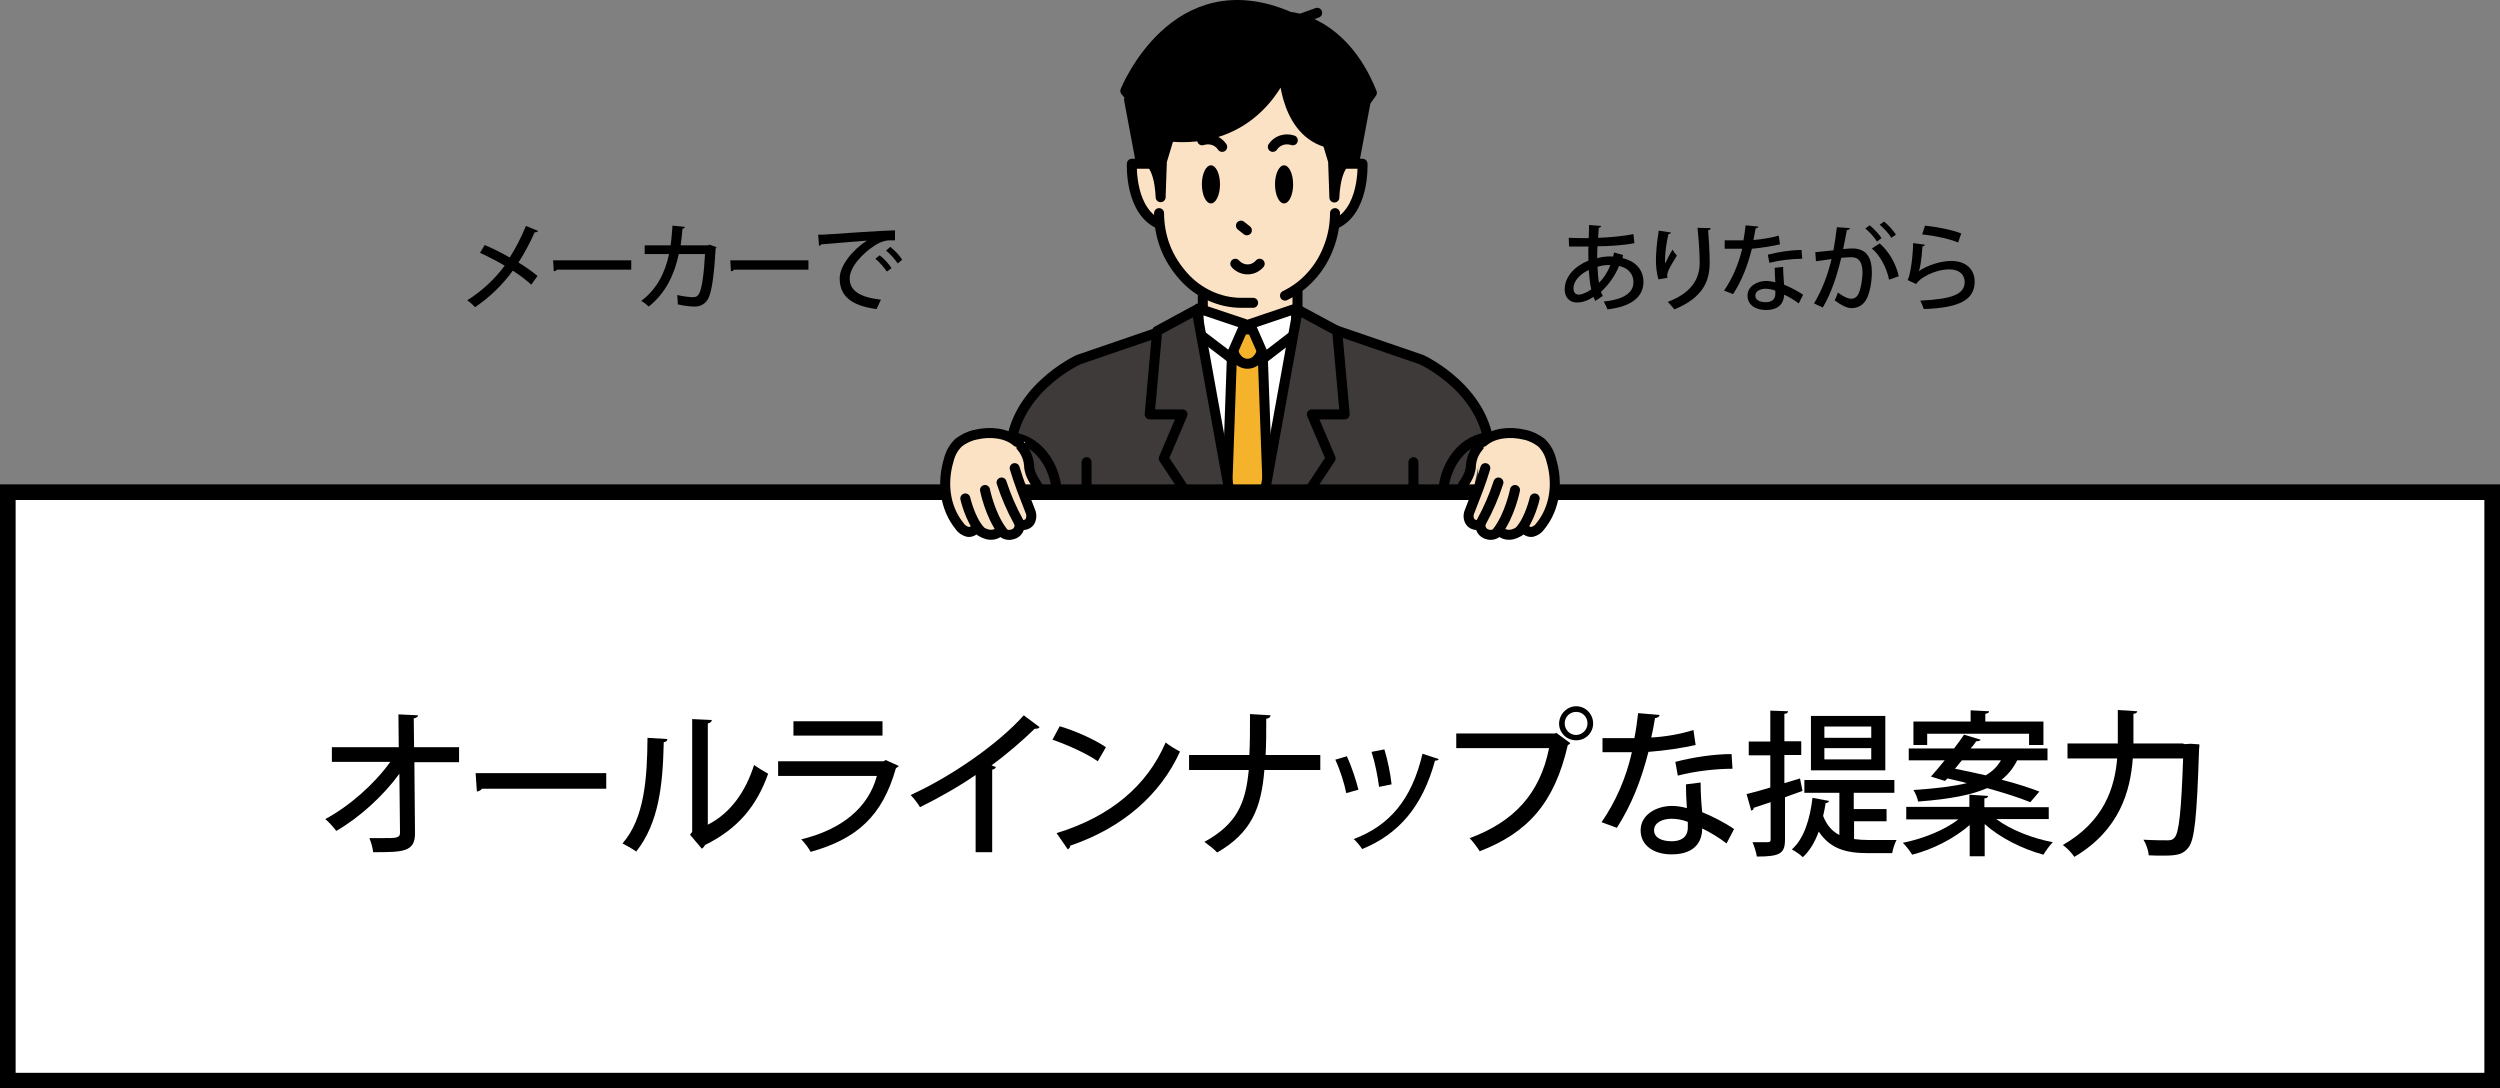 <?xml version="1.0" encoding="utf-8"?>
<!-- Generator: Adobe Illustrator 25.4.1, SVG Export Plug-In . SVG Version: 6.00 Build 0)  -->
<svg version="1.1" id="レイヤー_1" xmlns="http://www.w3.org/2000/svg" xmlns:xlink="http://www.w3.org/1999/xlink" x="0px"
	 y="0px" viewBox="0 0 800 348.3" style="enable-background:new 0 0 800 348.3;" xml:space="preserve">
<rect x="0" y="0" width="800" height="348.3" fill="#808080" stroke="none"/>
<style type="text/css">
	.st0{fill:#FFFFFF;stroke:#000000;stroke-width:3.2;stroke-linecap:round;stroke-linejoin:round;}
	.st1{fill:none;stroke:#000000;stroke-width:3.2;stroke-linecap:round;stroke-linejoin:round;}
	.st2{fill:#3E3A39;}
	.st3{fill:#FCE2C4;stroke:#000000;stroke-width:3.2;stroke-linecap:round;stroke-linejoin:round;}
	.st4{fill:#FFFFFF;}
	.st5{fill:#F5B32C;stroke:#000000;stroke-width:3.2;stroke-linecap:round;stroke-linejoin:round;}
	.st6{fill:#FCE2C4;}
	.st7{fill:#3E3A39;stroke:#000000;stroke-width:3.2;stroke-linecap:round;stroke-linejoin:round;}
	.st8{stroke:#000000;stroke-width:3.2;stroke-linecap:round;stroke-linejoin:round;}
	.st9{fill:none;}
	.st10{enable-background:new    ;}
</style>
<rect x="347.9" y="241.4" class="st0" width="103.3" height="20.2"/>
<line class="st1" x1="400" y1="259.2" x2="400" y2="248.5"/>
<path class="st2" d="M457.7,189.6l-64.6-28.4l-22.6,29.4L443,219c30.5,6.7,37.9-19.4,37.9-19.4l-6.1-59.2
	c0.3-21-21.8-25.2-21.8-25.2l-31.5-11.5"/>
<rect x="384.9" y="88.1" class="st3" width="30.3" height="33.2"/>
<path class="st2" d="M461.7,169.5c0.1,34.2-27.5,61.9-61.7,62l0,0c-34.1,0-69.4-27.8-69.4-62s35.3-62,69.4-62
	C434.2,107.6,461.8,135.4,461.7,169.5L461.7,169.5z"/>
<rect x="386.5" y="108.9" class="st4" width="25" height="34"/>
<polygon class="st5" points="404.1,114.3 394.2,114.3 391.6,188.1 406.8,188.1 "/>
<path class="st2" d="M342.3,189.6l64.1-17.6l30.9,25.8L357.1,219c-30.5,6.7-37.9-19.4-37.9-19.4l6.1-59.2
	c-0.3-21,21.8-25.2,21.8-25.2l31.5-11.5"/>
<ellipse class="st5" cx="399.2" cy="110.9" rx="4.7" ry="5.5"/>
<polygon class="st0" points="383.5,98.7 398.4,103.7 393.7,114.4 383.6,106.7 "/>
<polygon class="st0" points="414.8,98.7 400,103.7 404.7,114.4 414.7,106.7 "/>
<path class="st0" d="M461.1,220.3v2.1c0,0,2.8,23.5-17.3,26.3H400v-66.1"/>
<path class="st1" d="M442.9,219c30.5,6.7,37.9-4.9,37.9-4.9l-4.1-67.9c0.3-21-21.8-31.1-21.8-31.1l-33.5-11.5"/>
<path class="st3" d="M370.4,52.4h-8.2c0,0-0.8,15.8,9.5,19.6"/>
<path class="st3" d="M427.8,52.4h8.2c0,0,0.8,15.8-9.5,19.6"/>
<path class="st6" d="M398.4,22.1h1.4c15.1,0,27.4,12.3,27.4,27.4v20c0,15.1-12.3,27.4-27.4,27.4h-1.4c-15.1,0-27.4-12.3-27.4-27.4
	v-20C370.9,34.4,383.2,22.1,398.4,22.1z"/>
<path class="st1" d="M357.1,219c-30.5,6.7-37.9-19.4-37.9-19.4l4.1-53.4c-0.3-21,21.8-31.1,21.8-31.1l33.5-11.5"/>
<line class="st1" x1="347.7" y1="147.9" x2="347.7" y2="235.1"/>
<line class="st1" x1="452.3" y1="147.9" x2="452.3" y2="234"/>
<ellipse cx="387.5" cy="59" rx="2.9" ry="6.1"/>
<ellipse cx="410.9" cy="59" rx="2.9" ry="6.1"/>
<line class="st1" x1="397.1" y1="72.2" x2="399" y2="73.7"/>
<path class="st0" d="M403.1,84.4c-1.9,2.2-5.1,2.4-7.3,0.5c-0.2-0.2-0.4-0.3-0.5-0.5"/>
<path class="st1" d="M401,96.9h-3.8c-3.5,0-7-0.8-10.2-2.3s-6-3.6-8.3-6.2c-2.4-2.7-4.4-5.8-5.7-9.1c-1.4-3.5-2.1-7.3-2.1-11.1"/>
<path class="st1" d="M427.2,68.2c0,3.8-0.7,7.6-2.1,11.1c-1.3,3.4-3.2,6.5-5.6,9.1c-2.3,2.6-5.2,4.7-8.3,6.2"/>
<polygon class="st7" points="398.7,186.5 382.9,99.1 370.3,105.9 367.9,132.6 378.4,132.6 372.4,146.7 "/>
<polygon class="st7" points="399.5,186.5 415.3,99.1 427.9,105.9 430.3,132.6 419.8,132.6 425.8,146.7 "/>
<path class="st0" d="M384.7,44.9c2.4-0.8,5,0,6.4,2.1"/>
<path class="st0" d="M413.7,44.9c-2.4-0.8-5,0-6.4,2.1"/>
<path class="st8" d="M427.2,46.1c-16.2-2-16.4-23.5-16.4-23.5s-9.1,24.7-38.3,20.9l-12.4-14.4c0,0,15.8-39.7,52.6-23.7
	c0,0,17,1,26.3,24.3L427.2,46.1z"/>
<path class="st8" d="M374.4,42.9l-0.4,1.4l-2.2,7.3l-0.4,11.5c0,0-0.2-13.2-6.5-12l-3.6-19.2"/>
<path class="st8" d="M424,42.9l0.4,1.4l2.2,7.3l0.4,11.6c0,0,0.2-13.2,6.5-12l3.6-19.2"/>
<line class="st1" x1="421.5" y1="4.1" x2="414.8" y2="6.5"/>
<circle class="st0" cx="412.1" cy="192.4" r="2.7"/>
<ellipse class="st7" cx="322.7" cy="159.3" rx="15.6" ry="19.4"/>
<rect x="322" y="141.4" class="st6" width="6" height="16"/>
<path class="st3" d="M325.3,141.4c2.3,1.9,3.8,4.6,4,7.5c0.1,3.5,2.3,5.5,3.5,8.1c0.5,0.9,0.8,1.8,0.8,2.8c-0.2,1.2-3.4,2-4.2,1.4"
	/>
<ellipse class="st7" cx="477.3" cy="159.3" rx="15.6" ry="19.4"/>
<rect x="473" y="141.4" class="st6" width="6" height="16"/>
<path class="st3" d="M474.7,141.4c-2.3,1.9-3.8,4.6-4,7.5c-0.1,3.5-2.3,5.5-3.5,8.1c-0.5,0.9-0.8,1.8-0.8,2.8c0.2,1.2,3.4,2,4.2,1.4
	"/>
<rect x="2.5" y="157.4" class="st4" width="795" height="188.4"/>
<path d="M795,160v183.3H5V160H795 M800,155H0v193.3h800V155z"/>
<path class="st3" d="M324.7,149.8c1.4,4.7,3.2,9.2,5,13.8c0.5,1.1,0.4,2.4-0.2,3.4c-0.7,1-2.5,1.4-3.3,0.5c0.3,1.6-0.6,3.1-2.2,3.5
	c-1.5,0.5-3.2-0.1-4-1.6c-0.3,1.5-2.4,2-4,1.6c-1.5-0.4-2.8-1.2-3.8-2.4c0,1-1.4,1.8-2.5,1.6c-1.1-0.3-2-0.9-2.6-1.8
	c-4.8-5.9-5.7-13.9-3.5-21.2c0.5-2.1,1.6-4.1,3.2-5.6c1.6-1.2,3.4-2.1,5.4-2.5c4.6-1.1,9.9-0.6,13.2,2.3"/>
<path class="st0" d="M320.5,154.4c1.4,4.3,3.2,8.5,5.4,12.5"/>
<path class="st0" d="M315.2,156.8c0,0,1.6,8.1,5.7,13.4"/>
<path class="st0" d="M308.9,159.5c0,0,1.5,6.6,4.6,10.1"/>
<path class="st3" d="M475.3,149.8c-1.4,4.7-3.2,9.2-5,13.8c-0.5,1.1-0.5,2.4,0.2,3.4s2.5,1.4,3.3,0.5c-0.3,1.6,0.6,3.1,2.2,3.5
	c1.5,0.5,3.2-0.2,4-1.6c0.3,1.5,2.4,2,4,1.6c1.5-0.4,2.8-1.2,3.8-2.4c0,1,1.4,1.8,2.5,1.6c1.1-0.3,2-0.9,2.6-1.8
	c4.8-5.9,5.7-13.9,3.5-21.2c-0.5-2.1-1.6-4.1-3.2-5.6c-1.6-1.2-3.4-2.1-5.4-2.5c-4.6-1.1-9.9-0.6-13.2,2.3"/>
<path class="st0" d="M479.5,154.4c-1.4,4.3-3.2,8.5-5.4,12.5"/>
<path class="st0" d="M484.8,156.8c0,0-1.6,8.1-5.7,13.4"/>
<path class="st0" d="M491.1,159.5c0,0-1.5,6.6-4.6,10.1"/>
<rect x="148.6" y="70.3" class="st9" width="232.3" height="52"/>
<g class="st10">
	<path d="M155.1,78.4c2.6,1.1,5.4,2.5,8,4c1.7-2.6,3.7-6.4,5.2-10.1l3.9,1.6c-0.1,0.3-0.6,0.5-1.1,0.4c-1.3,3-3.3,6.8-5.2,9.7
		c2,1.2,4.3,2.8,6.1,4.3l-2,2.8c-1.5-1.4-3.6-3-5.9-4.5c-3.1,4.3-7.3,8.5-12.1,11.7c-0.5-0.6-1.7-1.7-2.5-2.2
		c4.7-2.9,9.1-7.1,12-11.1c-2.6-1.5-5.3-2.9-7.9-4.1L155.1,78.4z"/>
	<path d="M177,83.3h25v3h-23.8c-0.2,0.3-0.6,0.5-1,0.5L177,83.3z"/>
	<path d="M229.3,79.1c-0.1,0.1-0.1,0.3-0.3,0.4c-0.5,8.9-1.3,14.3-2.5,16.3c-1,1.6-2.5,2.3-4.2,2.3c-1.3,0-3.3-0.2-5.4-0.7
		c0-0.8-0.1-2.2-0.2-3c2,0.5,4.3,0.7,5,0.7c1,0,1.6-0.3,2.1-1.3c0.8-1.6,1.5-6.3,1.8-12.5h-8.4c-1.4,6.6-4.2,12.5-9.6,16.8
		c-0.5-0.5-1.6-1.4-2.4-1.8c5.1-3.9,7.6-9,8.9-15h-7.8v-2.8h8.3c0.3-2.1,0.4-3.9,0.6-6.3l4,0.4c-0.1,0.3-0.3,0.5-0.8,0.6
		c-0.2,2-0.3,3.5-0.6,5.3h8.7l0.6-0.2L229.3,79.1z"/>
	<path d="M233.7,83.3h25v3h-23.8c-0.2,0.3-0.6,0.5-1,0.5L233.7,83.3z"/>
	<path d="M261.8,75.1c0.9,0,2.2,0,3-0.1c3.1-0.2,17.1-1.2,21.6-1.3v3.2c-2.5-0.1-4,0.1-6.4,1.6c-3.9,2.5-8.1,6.9-8.1,10.6
		c0,3.8,3,6,10,6.8l-1.4,3c-8.5-1.1-11.8-4.5-11.8-9.8c0-3.9,3.8-8.9,8.7-12.1c-3.5,0.3-11.4,0.9-14.6,1.2c-0.1,0.2-0.4,0.4-0.7,0.5
		L261.8,75.1z M281.5,81.7c1.3,1,3,2.8,3.8,4.1l-1.5,1.1c-0.8-1.2-2.5-3.2-3.7-4.1L281.5,81.7z M284.9,79c1.4,1.1,3,2.8,3.8,4.1
		l-1.4,1.2c-0.8-1.1-2.4-3.1-3.8-4.1L284.9,79z"/>
</g>
<rect x="499.6" y="70.6" class="st9" width="232.3" height="52"/>
<g class="st10">
	<path d="M519.4,81.6c-0.1,0.4-0.2,0.7-0.2,1c4.7,1.1,6.7,4.2,6.7,7.6c0,4.8-3.8,7.9-11.5,8.8c-0.2-0.6-0.8-1.8-1.2-2.5
		c5.8-0.6,9.5-2.5,9.5-6.2c0-1.8-0.8-4.3-4.6-5.2c-1.3,3.2-3.4,6.1-5.8,8.3c0.2,0.5,0.4,0.9,0.6,1.3l-2.4,1.6
		c-0.2-0.4-0.4-0.8-0.6-1.3c-2.2,1.5-4.1,1.8-5.2,1.8c-2.8,0-4-2-4-4.2c0-4.1,3.3-7.5,7.6-9.2c0-1.4-0.1-2.9,0-4.5c-1.4,0-2.8,0-4,0
		c-0.9,0-1.7,0-2.2,0l-0.1-2.8c1.5,0.1,4,0.1,6.4,0.1c0-1.3,0.1-2.9,0.1-4.2l3.9,0.3c-0.1,0.3-0.3,0.5-0.8,0.6
		c-0.1,1-0.1,2.2-0.2,3.2c3.2-0.1,8.1-0.5,11.3-1.2l0.3,2.9c-3.2,0.7-8.3,1-11.8,1c-0.1,1.3-0.1,2.5-0.1,3.8
		c2.2-0.6,4.1-0.6,5.1-0.5c0.1-0.5,0.2-0.9,0.3-1.3L519.4,81.6z M509.2,92.6c-0.4-1.7-0.6-3.8-0.8-6.2c-2.8,1.3-4.9,3.5-4.9,5.9
		c0,2,1.5,2,1.9,2C506.6,94.1,508,93.5,509.2,92.6z M515.3,84.8c-2.1,0-3.3,0.3-4.1,0.6c0.1,2,0.2,3.7,0.5,5.1
		C513.2,89,514.5,87,515.3,84.8z"/>
	<path d="M530.7,89.4c-0.6-1.9-0.8-4.4-0.8-6.1c0-2.5,0.3-5.8,0.9-9.5l3.9,0.6c-0.1,0.4-0.5,0.5-0.8,0.5c-0.6,2.4-1.1,6.1-1.1,8.3
		c0,0.4,0,0.8,0.1,1.1c0.6-1.4,1.6-3.3,2.3-4.4c0.3,0.5,1,1.5,1.4,1.9c-1.7,2.8-3.1,5-3.1,6.3c0,0.2,0,0.5,0.1,0.8L530.7,89.4z
		 M547.4,73c0,0.4-0.3,0.6-0.8,0.7c0.2,2.5,0.5,6.7,0.5,10.3c0,5.8-2,11.2-11.3,15c-0.5-0.6-1.5-1.8-2.1-2.4
		c8.2-3.1,10.2-8,10.2-12.5c0-3.9-0.4-8.2-0.7-11.2L547.4,73z"/>
	<path d="M562.7,72.5c-0.1,0.3-0.4,0.5-0.9,0.6c-0.2,1.2-0.5,2.7-0.7,3.7c2.5-0.2,5.7-0.7,8.1-1.4l0.4,2.8c-2.7,0.6-5.8,1.1-9,1.4
		c-1.4,5.6-3.3,10.3-6,14.5l-2.9-1.1c2.6-3.8,4.6-8.3,5.8-13.4c-0.6,0-1.4,0-2.1,0h-3.5v-2.7h3.4c0.9,0,1.9,0,2.6,0
		c0.3-1.5,0.5-3.2,0.7-4.8L562.7,72.5z M570.6,85.4c0,2.1,0.2,3.8,0.3,5.7c1.8,0.7,4.3,2,6.1,3.2l-1.4,2.8c-1.4-1.1-3.3-2.2-4.7-2.8
		c0,1.6-0.7,4.9-5.8,4.9c-3.3,0-5.9-1.6-5.9-4.6s3.1-4.7,6-4.7c0.9,0,1.8,0.2,2.9,0.4c-0.1-1.7-0.2-3.4-0.2-4.6L570.6,85.4z
		 M568.1,93c-1-0.4-2.2-0.6-3.1-0.6c-1.6,0-3.3,0.7-3.3,2.2c0,1.4,1.4,2.1,3.4,2.1c1.7,0,3-0.8,3-2.6L568.1,93L568.1,93z
		 M576.7,82.8c-3.3,0-7.3,0.5-10.5,1.3l-0.5-2.6c3.4-0.9,7.5-1.5,10.8-1.5L576.7,82.8z"/>
	<path d="M592,73c-0.1,0.4-0.5,0.6-1,0.6c-0.3,1.6-0.8,4.3-1.2,6.1c1.1-0.1,2.2-0.2,2.9-0.2c4.8,0,6.3,3.2,6.3,7.8
		c0,1.2-0.2,4.1-0.9,6.3c-0.9,3.4-2.9,5-5.6,5c-1.2,0-2.9-0.6-5.4-2.5c0.4-0.8,0.8-1.7,1-2.5c2.2,1.6,3.4,2,4.3,2
		c1.4,0,2.3-1,2.8-2.9c0.5-1.6,0.8-4.2,0.8-5.5c0-3.2-1.1-4.9-3.6-4.9c-0.8,0-1.9,0.1-3.2,0.2c-1.4,5.8-3.1,11.1-5.9,15.9l-2.8-1.3
		c2.7-4.6,4.3-8.9,5.6-14.2l-5,0.7l-0.2-2.9l5.8-0.6c0.4-2.2,0.8-4.8,1.1-7.4L592,73z M600.6,77.3c-0.7-1.3-2.5-3.2-3.7-4.2l1.4-1
		c1.4,1.1,3,2.9,3.8,4.1L600.6,77.3z M604.5,89.5c-0.8-4-3-7.9-5.5-10l2.5-1.6c2.9,2.5,5.2,6.4,6.1,10.5L604.5,89.5z M605.2,76.1
		c-0.7-1.3-2.5-3.2-3.7-4.2l1.4-1c1.4,1.1,3,2.9,3.8,4.2L605.2,76.1z"/>
	<path d="M616,78.3c-0.1,0.3-0.4,0.5-0.8,0.5c-0.3,4.3-0.8,7.3-1.2,8l0,0c2.7-1.9,7-3.3,10.4-3.3c4.4,0,7.5,2.4,7.5,6.7
		c-0.1,5.6-4.5,8.3-16.3,8.7c-0.2-0.7-0.7-1.9-1.1-2.7c10.2-0.5,14.1-2,14.2-5.9c0-2.5-1.8-4.1-4.9-4.1c-4.7,0-9.6,2.8-10.6,4.7
		l-2.8-1.3c0.6-0.5,1.7-6.1,1.8-11.8L616,78.3z M616,72.2c3.8,0.4,8.5,1.3,11.6,2.5l-1,2.9c-3.1-1.3-7.8-2.2-11.5-2.6L616,72.2z"/>
</g>
<rect x="93.4" y="225.7" class="st9" width="680" height="52"/>
<path d="M146.9,243.9h-14.3l0.2,22.6c0.1,6.2-3.9,6.2-13.4,6.2c-0.1-1.3-0.7-3.3-1.2-4.5c1.3,0,2.8,0,4.1,0c4.6,0,5.7,0,5.7-1.8
	l-0.2-18.8c-5.1,7-12.6,13.9-20.2,18.3c-0.9-1.2-2.3-2.8-3.5-3.8c7.8-4.2,15.7-11.2,20.8-18.3h-18.7v-4.7h21.4l-0.1-10.5l6.3,0.3
	c-0.1,0.5-0.5,0.8-1.4,1l0.1,9.2h14.4V243.9z"/>
<path d="M152.2,247.4H194v5h-39.8c-0.3,0.5-1,0.8-1.6,0.9L152.2,247.4z"/>
<path d="M213.6,236.5c-0.1,0.6-0.5,0.9-1.2,1c-0.3,13.9-1.6,25.8-8.8,35c-1.1-0.8-3-1.9-4.4-2.6c7-8,7.9-20.7,8-33.8L213.6,236.5z
	 M226.5,263.9c7.5-3.8,12.2-10.9,14.8-19.1c1.1,0.8,3.3,2.1,4.5,2.8c-3.6,10.2-9.6,17.6-20.2,22.8c-0.2,0.5-0.6,0.9-1,1.2l-3.8-4.5
	l0.7-0.9v-36.1l6.3,0.3c-0.1,0.5-0.5,1-1.3,1.1V263.9z"/>
<path d="M287.6,245.1c-0.2,0.3-0.5,0.5-0.9,0.7c-4.3,15.2-12.3,22.6-27.3,26.8c-0.6-1.2-2-3-3-4c13.1-3.2,21.5-10.2,24.2-20.3H249
	v-4.7h33.8l0.6-0.4L287.6,245.1z M282.4,235.4h-28.5v-4.6h28.5V235.4z"/>
<path d="M332.7,232.7c-0.2,0.2-0.6,0.5-1.1,0.5c-0.2,0-0.3,0-0.5,0c-3.9,3.8-9,8.2-13.8,11.7c0.5,0.2,1.1,0.5,1.4,0.5
	c-0.1,0.4-0.5,0.8-1.2,0.9v26.4h-5.3V248c-4.9,3.4-11.7,7.3-17.8,10.3c-0.7-1.2-2-2.9-3-3.9c13.4-6.1,28.3-16.6,36.2-25.5
	L332.7,232.7z"/>
<path d="M339.1,232.4c5.1,1.5,11.1,4.2,14.8,6.7l-2.6,4.5c-3.6-2.5-9.6-5.2-14.5-6.9L339.1,232.4z M338.1,266.6
	c17.3-5.3,29-15.2,34.9-29c1.4,1.1,3.1,2.1,4.6,2.9c-6.2,13.7-18.3,24.4-35.1,30.1c0,0.5-0.4,1-0.8,1.2L338.1,266.6z"/>
<path d="M422.4,246.4h-17.8c-1,12.3-4.2,20.1-15.1,26.4c-1-1.1-2.9-2.5-4.1-3.4c10.2-5.6,13.2-12.1,14.2-23h-19.1v-4.8h19.3
	c0.2-3.8,0.2-8.2,0.2-13.1l6.6,0.4c-0.1,0.6-0.5,1-1.4,1.1c0,4.2,0,8.1-0.2,11.6h17.5v4.8H422.4z"/>
<path d="M431,242c1.4,3,3,7.8,3.7,10.7l-3.9,1.1c-0.6-3.1-2-7.5-3.5-10.7L431,242z M460.4,242.9c-0.2,0.4-0.6,0.5-1.2,0.5
	c-4,14.7-11.6,23.5-23.3,28.3c-0.5-0.8-1.8-2.4-2.7-3.2c11.3-4.3,18.5-12.4,22-27.3L460.4,242.9z M443,239.8c1,3.2,2,8,2.3,11.2
	l-4,0.8c-0.4-3.2-1.3-7.8-2.4-11.2L443,239.8z"/>
<path d="M466.2,234.7h31.5l0.3-0.2l4.5,3.3c-0.2,0.2-0.4,0.5-0.8,0.6c-4.3,18.7-12.9,28.1-28.2,34c-0.7-1.2-2.2-3.1-3.2-4.2
	c14.1-5.2,22.5-14.2,25.4-28.8H466v-4.7H466.2z M504.4,226c3,0,5.4,2.5,5.4,5.5s-2.4,5.4-5.4,5.4c-3.1,0-5.5-2.4-5.5-5.4
	C499,228.4,501.5,226,504.4,226z M508,231.5c0-2.1-1.6-3.7-3.6-3.7c-2.1,0-3.7,1.6-3.7,3.7c0,2,1.6,3.7,3.7,3.7
	C506.5,235.1,508,233.4,508,231.5z"/>
<path d="M531.1,228.8c-0.1,0.5-0.6,0.9-1.5,1c-0.3,2-0.8,4.5-1.2,6.2c4.2-0.2,9.5-1.1,13.5-2.4l0.7,4.8c-4.5,1-9.8,1.8-15.1,2.2
	c-2.4,9.4-5.5,17.1-10.1,24.3l-4.9-1.8c4.4-6.4,7.8-13.9,9.7-22.4c-1,0-2.4,0-3.5,0h-5.9v-4.5h5.8c1.5,0,3.1,0,4.4,0
	c0.5-2.5,0.9-5.3,1.2-8L531.1,228.8z M544.2,250.4c0,3.5,0.2,6.3,0.5,9.5c3,1.2,7.2,3.3,10.2,5.4l-2.4,4.6c-2.3-1.8-5.5-3.7-7.8-4.8
	c0,2.8-1.1,8.3-9.8,8.3c-5.5,0-9.9-2.7-9.9-7.7c0-5.1,5.2-7.8,10-7.8c1.5,0,3,0.2,4.8,0.7c-0.2-2.8-0.3-5.7-0.3-7.6L544.2,250.4z
	 M540.1,263c-1.7-0.7-3.7-1-5.2-1c-2.7,0-5.6,1.1-5.6,3.7c0,2.3,2.3,3.5,5.7,3.5c2.8,0,5.1-1.2,5.1-4.4V263z M554.4,246
	c-5.5,0-12.2,0.8-17.5,2.2l-0.8-4.4c5.7-1.5,12.5-2.5,18-2.5L554.4,246z"/>
<path d="M576.8,253.1l-5.6,2v13.5c0,4.5-1.5,5.5-9,5.5c-0.2-1.2-0.8-3.3-1.4-4.6c2.2,0,4.2,0,4.9,0s0.9-0.2,0.9-0.9v-11.9
	c-2,0.7-3.9,1.3-5.4,1.8c0,0.5-0.4,0.8-0.8,0.9l-1.5-5.3c2.1-0.5,4.7-1.2,7.6-2.1v-10.3h-6.9v-4.4h6.9v-9.9l5.7,0.2
	c-0.1,0.5-0.4,0.8-1.2,0.8v8.8h5.4v4.4H571v9l5-1.5L576.8,253.1z M593.3,262.6v5.9c1.5,0.2,3,0.3,4.7,0.3c1.2,0,7.1,0,8.9,0
	c-0.6,1-1.2,3-1.4,4.2h-7.8c-6.8,0-12-1.3-15.7-6.9c-1.2,3.3-2.9,6.2-5.1,8.2c-0.8-0.8-2.4-1.9-3.5-2.5c3.8-3.3,5.8-9.6,6.6-16.5
	l5.3,1c-0.1,0.4-0.5,0.6-1.1,0.7c-0.2,1.4-0.5,2.8-0.8,4.1c1.2,3.1,3,5,5.2,6.1v-13.5h-11.2v-4.1h28.8v4.1h-13v5.2h10.5v3.9h-10.4
	V262.6z M603.3,229.1v17.4h-23.8v-17.4H603.3z M598.8,236.1v-3.6h-15v3.6H598.8z M598.8,243v-3.6h-15v3.6H598.8z"/>
<path d="M655.7,262.1h-16.9c4.5,3.4,11.6,6.2,18.1,7.4c-1,1-2.3,2.8-3,4c-6.7-1.8-13.9-5.4-18.8-9.8V274h-4.8v-10
	c-4.8,4.2-11.7,7.8-18.4,9.5c-0.7-1.1-2-2.9-3-3.8c6.5-1.3,13.4-4.1,17.8-7.5H610v-4h20.2v-3.9l6,0.4c-0.1,0.5-0.4,0.7-1.2,0.8v2.8
	h20.6v3.8H655.7z M622.4,249.9l-4.5-1.4c1.3-1.5,2.9-3.3,4.4-5.2h-11.5v-3.8h14.5c1.2-1.5,2.2-3,3.2-4.4l5.3,1.6
	c-0.2,0.4-0.6,0.5-1.4,0.5c-0.5,0.8-1.1,1.5-1.8,2.3h24.6v3.8h-9.7c-1.2,2.4-2.8,4.5-5,6.2c4.7,1.2,9,2.6,12.1,3.8l-2.9,3.4
	c-3.4-1.4-8.4-3-13.8-4.5c-4.8,2.1-11.6,3.5-22.1,4.3c-0.2-1.1-0.9-2.8-1.5-3.7c7.5-0.5,13-1.2,17.1-2.2c-2.1-0.6-4.2-1-6.2-1.5
	L622.4,249.9z M616.7,234.8v3.6h-4.4v-7.5h18.3v-3.6l5.9,0.3c0,0.5-0.4,0.7-1.2,0.8v2.5h18.6v7.5h-4.6v-3.6H616.7z M625.6,246
	c3,0.6,6.4,1.3,9.8,2.1c2.3-1.3,3.8-2.9,4.9-4.8h-12.5L625.6,246z"/>
<path d="M698.7,238.1c1.1,0,1.2,0,2.3-0.1l2.8,0.2c0,0.4,0,1.1-0.1,1.6c-0.7,21.5-1.4,28.9-3.4,31.4c-1.6,2.1-3.4,2.6-7.9,2.6
	c-1.5,0-3.2,0-4.8-0.1c-0.1-1.5-0.8-3.6-1.7-5c3.3,0.2,6.4,0.2,7.7,0.2c1,0,1.6-0.1,2.2-0.8c1.5-1.5,2.2-8.5,2.8-25.4h-16.1
	c-0.8,10.5-4.2,22.9-18.7,31.5c-0.8-1.2-2.5-3-3.7-3.8c13.3-7.6,16.6-18.4,17.4-27.7h-15.9v-4.8h16.1v-10.7l6.2,0.4
	c0,0.4-0.4,0.8-1.2,0.8v9.5h16V238.1z"/>
</svg>
